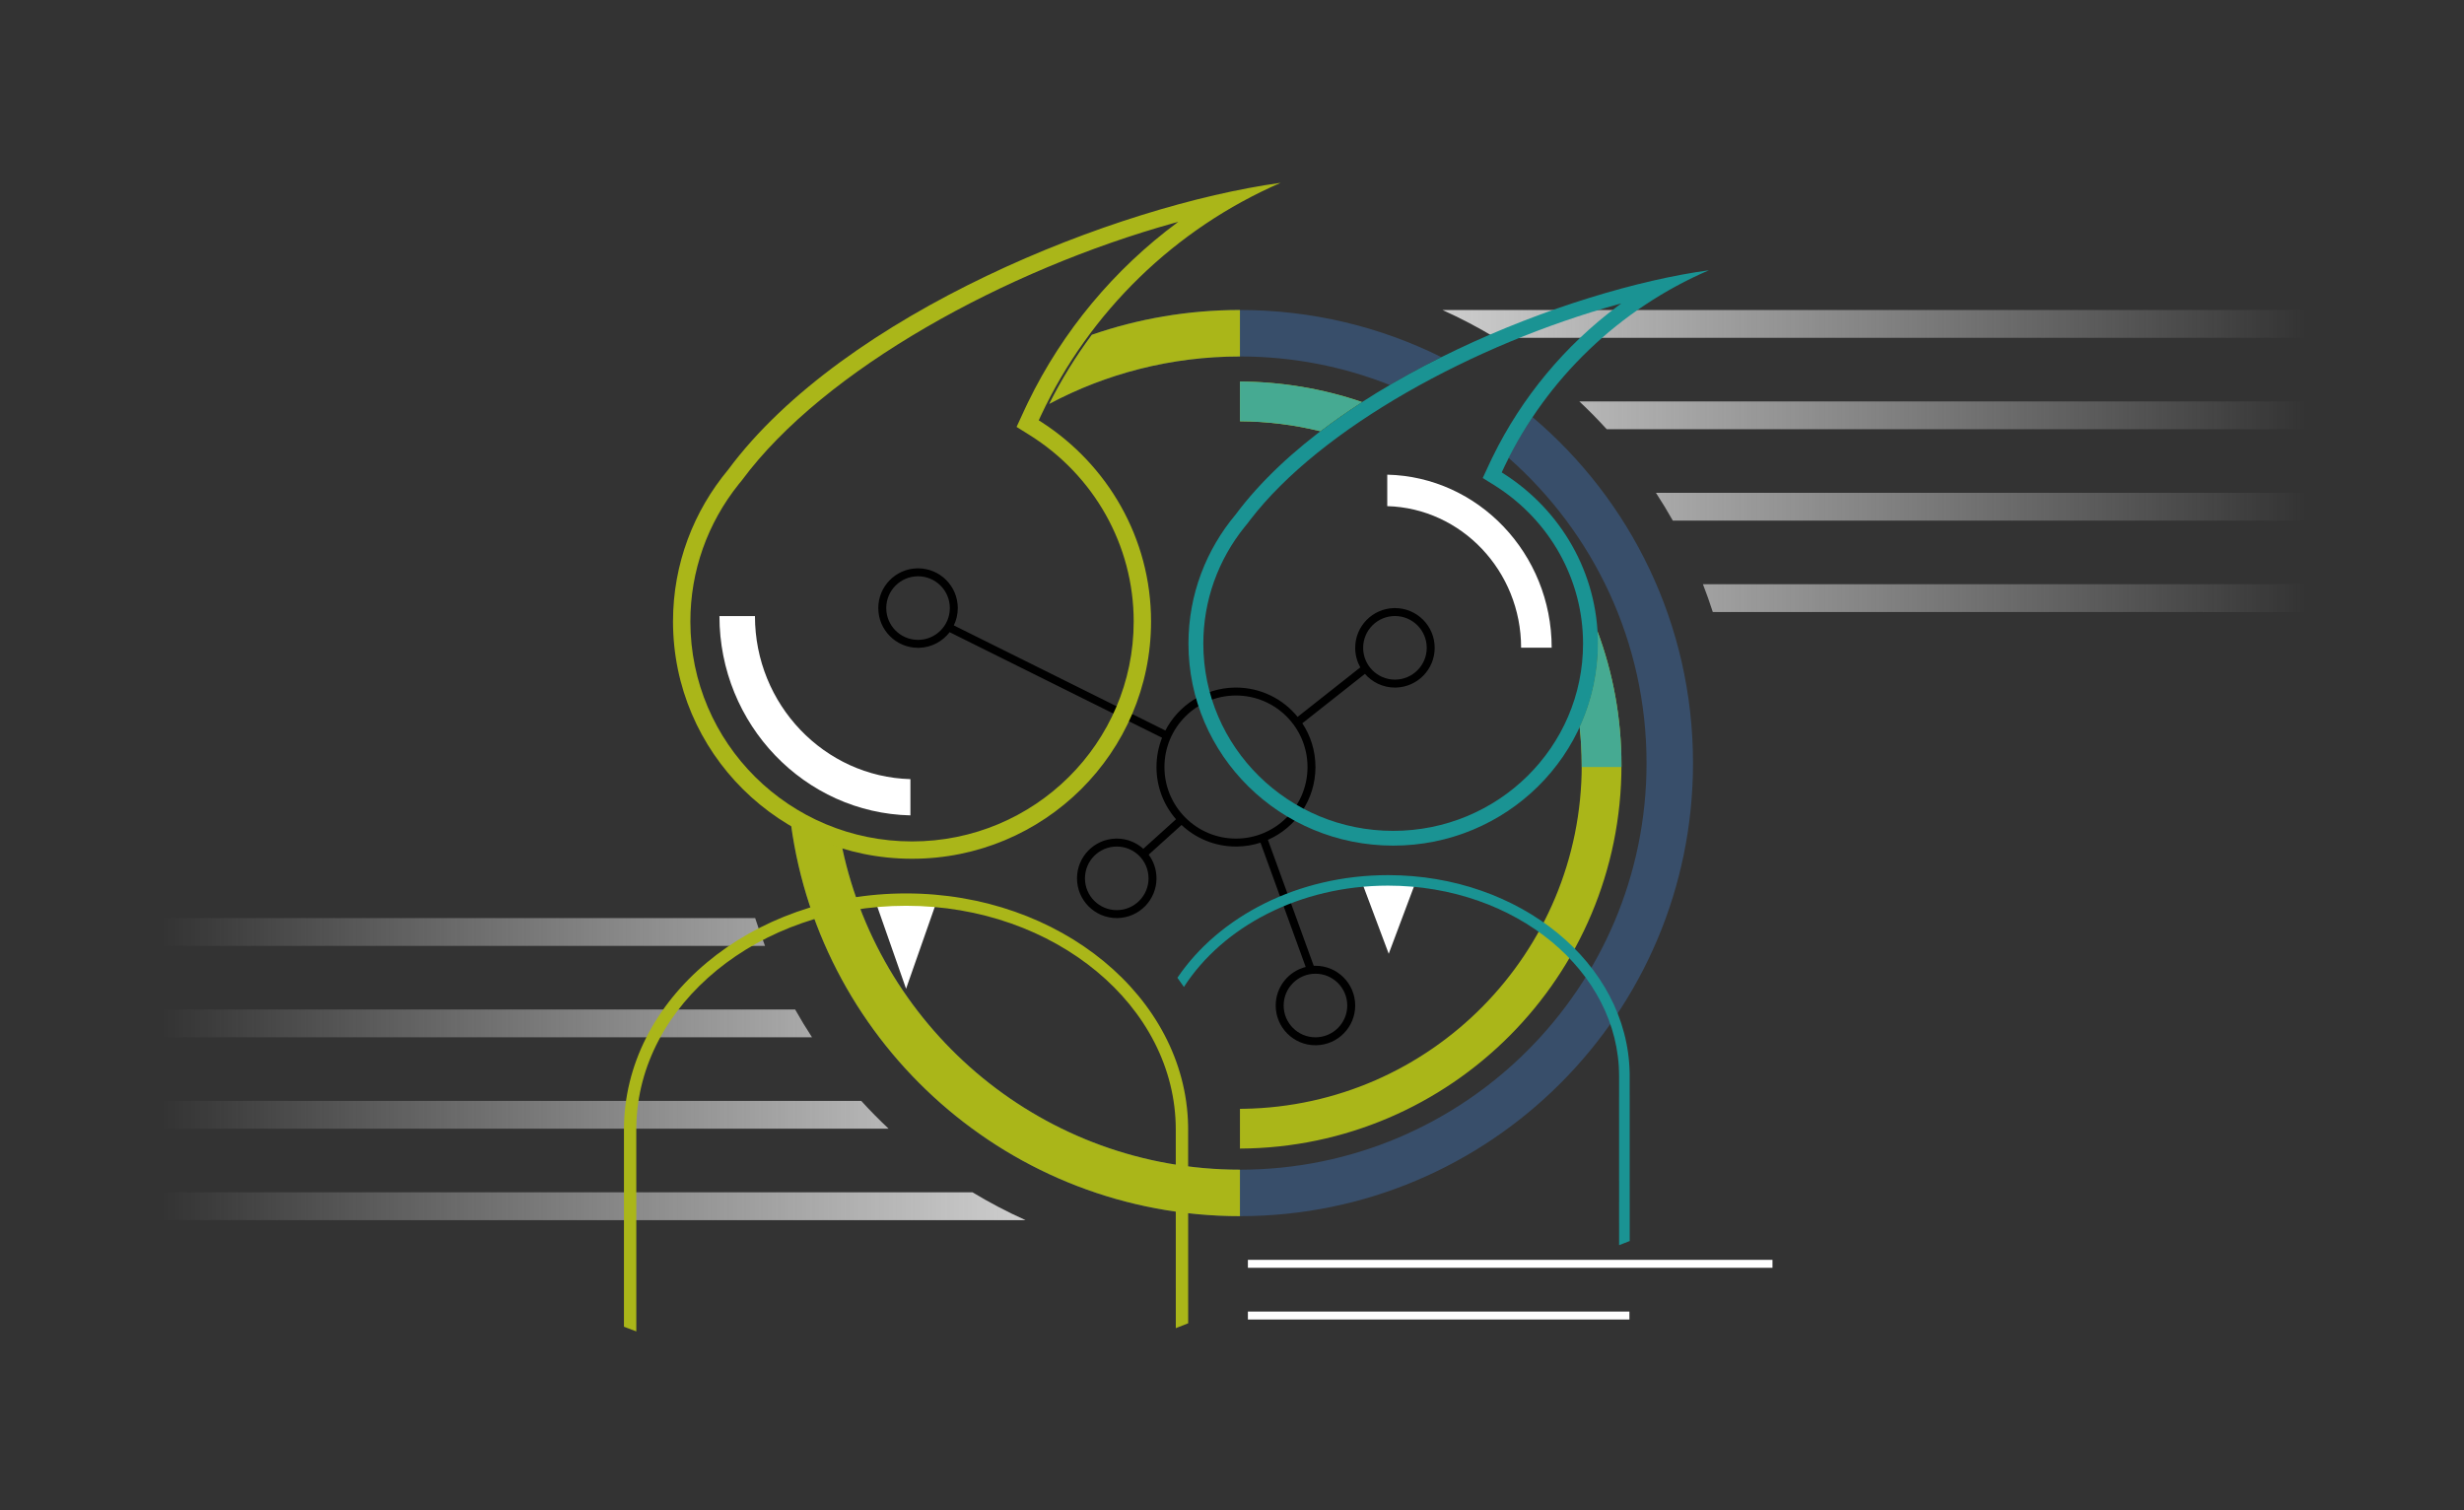<svg xmlns="http://www.w3.org/2000/svg" xmlns:xlink="http://www.w3.org/1999/xlink" width="620" height="380" viewBox="0 0 620 380">
    <rect x="0" y="0" width="620" height="380" fill="#333333" stroke="none"/>
    <defs>
        <linearGradient id="prefix__b" x1="100%" x2="0%" y1="50%" y2="50%">
            <stop offset="0%" stop-color="#D8D8D8" stop-opacity="0"/>
            <stop offset="100%" stop-color="#CDCDCD"/>
        </linearGradient>
        <linearGradient id="prefix__d" x1="100%" x2="0%" y1="50%" y2="50%">
            <stop offset="0%" stop-color="#CDCDCD"/>
            <stop offset="100%" stop-color="#D8D8D8" stop-opacity="0"/>
        </linearGradient>
        <path id="prefix__a" d="M0 0L620 0 620 380 0 380z"/>
    </defs>
    <g fill="none" fill-rule="evenodd">
        <mask id="prefix__c" fill="#fff">
            <use xlink:href="#prefix__a"/>
        </mask>
        <path fill="url(#prefix__b)" d="M428.498 147l152.502.003V154l-150.017-.003c-.76-2.364-1.59-4.697-2.485-6.996zM416.674 124l164.326.003V131l-160.078-.003c-1.342-2.382-2.759-4.716-4.248-6.998zm-19.28-23l183.606.002V108H404.29c-2.206-2.423-4.507-4.758-6.895-7zm-34.446-23.003L581 78.001V85l-204.706-.002c-4.288-2.59-8.743-4.93-13.346-7.002z" mask="url(#prefix__c)"/>
        <path fill="url(#prefix__d)" d="M192.502 238L40 237.996V231l150.017.003c.76 2.364 1.59 4.697 2.485 6.996zM204.326 261L40 260.998V254l160.078.003c1.342 2.382 2.759 4.716 4.248 6.998zm19.28 23L40 283.999V277h176.71c2.206 2.423 4.507 4.758 6.895 7zm34.446 23.003L40 306.999V300l204.706.002c4.288 2.59 8.743 4.93 13.346 7.002z" mask="url(#prefix__c)"/>
        <path fill="#384E6A" fill-rule="nonzero" d="M426 192c0 62.96-51.04 114-114 114-57.706 0-105.398-42.876-112.956-98.509 4.009 2.406 8.32 4.36 12.866 5.794 9.794 46.287 50.885 81.023 100.09 81.023 56.503 0 102.308-45.805 102.308-102.308 0-30.594-13.43-58.052-34.714-76.8 1.8-3.543 3.806-6.968 6.003-10.26C410.31 125.85 426 157.093 426 192zM312 78c18.197 0 35.398 4.264 50.66 11.846-4.413 2.2-8.758 4.54-12.977 7.013-11.66-4.626-24.375-7.167-37.683-7.167-17.346 0-33.683 4.317-47.997 11.935 3.076-6.115 6.67-11.932 10.725-17.392C286.407 80.194 298.948 78 312 78z" mask="url(#prefix__c)"/>
        <path fill="#AAB619" fill-rule="nonzero" d="M211.91 213.285l.027.132c9.845 46.221 50.905 80.89 100.063 80.89V306c-57.706 0-105.398-42.876-112.956-98.509 4.009 2.406 8.32 4.36 12.866 5.794zM312 78v11.692c-17.346 0-33.683 4.317-47.997 11.935 3.076-6.115 6.67-11.932 10.725-17.392C286.407 80.194 298.948 78 312 78zM408 192.5c0 53.128-42.934 96.229-96 96.499v-10.003l.93-.008c47.113-.763 85.07-39.193 85.07-86.488 0-3.25-.18-6.459-.528-9.616 2.927-6.383 4.557-13.472 4.557-20.938 0-1.078-.034-2.148-.102-3.21C405.854 169.246 408 180.623 408 192.5zM311.5 96c10.918 0 21.412 1.813 31.198 5.154-3.635 2.347-7.142 4.797-10.481 7.344-6.48-1.594-13.25-2.457-20.216-2.497L312 96.004l-.5-.004z" mask="url(#prefix__c)"/>
        <path fill="#46AA92" fill-rule="nonzero" d="M408 192.5l-.004.5h-9.997l.001-.5c0-3.25-.18-6.459-.528-9.616 2.927-6.383 4.557-13.472 4.557-20.938 0-1.078-.034-2.148-.102-3.21C405.854 169.246 408 180.623 408 192.5zM311.5 96c10.918 0 21.412 1.813 31.198 5.154-3.635 2.347-7.142 4.797-10.481 7.344-6.48-1.594-13.25-2.457-20.216-2.497L312 96.004l-.5-.004z" mask="url(#prefix__c)"/>
        <path fill="#000" fill-rule="nonzero" d="M231 143c5.523 0 10 4.477 10 10 0 1.574-.364 3.063-1.011 4.388l.015-.031 53.23 26.447-.036.07c3.268-6.36 9.845-10.743 17.458-10.871L311 173c6.297 0 11.915 2.91 15.58 7.46l-.068-.085 15.779-12.457.026.045c-.838-1.462-1.317-3.157-1.317-4.963 0-5.43 4.327-9.848 9.72-9.996L351 153c5.523 0 10 4.477 10 10 0 5.43-4.327 9.848-9.72 9.996L351 173c-3.049 0-5.779-1.364-7.613-3.516l.059.069-15.749 12.434-.045-.068C329.767 185.091 331 188.902 331 193c0 8.21-4.946 15.263-12.02 18.345l.063-.028 11.524 31.692-.034.002.187-.007.28-.004c5.523 0 10 4.477 10 10 0 5.43-4.327 9.848-9.72 9.996L331 263c-5.523 0-10-4.477-10-10 0-4.678 3.212-8.606 7.552-9.698l-.006.001-11.373-31.274.05-.016c-1.855.607-3.83.95-5.879.984L311 213c-5.324 0-10.162-2.08-13.746-5.472l.05.046-8.27 7.47-.017-.022C290.263 216.69 291 218.76 291 221c0 5.43-4.327 9.848-9.72 9.996L281 231c-5.523 0-10-4.477-10-10 0-5.43 4.327-9.848 9.72-9.996L281 211c2.593 0 4.955.987 6.732 2.605l-.045-.04 8.228-7.433-.142-.165C292.796 202.476 291 197.947 291 193c0-2.627.507-5.136 1.428-7.435l-.024.06-53.454-26.558.018-.024c-1.773 2.335-4.55 3.867-7.688 3.953L231 163c-5.523 0-10-4.477-10-10 0-5.43 4.327-9.848 9.72-9.996L231 143zm100 102c-4.418 0-8 3.582-8 8s3.582 8 8 8 8-3.582 8-8-3.582-8-8-8zm-50-32c-4.418 0-8 3.582-8 8s3.582 8 8 8 8-3.582 8-8-3.582-8-8-8zm30-38c-9.941 0-18 8.059-18 18s8.059 18 18 18 18-8.059 18-18-8.059-18-18-18zm40-20c-4.418 0-8 3.582-8 8s3.582 8 8 8 8-3.582 8-8-3.582-8-8-8zm-120-10c-4.418 0-8 3.582-8 8s3.582 8 8 8 8-3.582 8-8-3.582-8-8-8z" mask="url(#prefix__c)"/>
        <path fill="#FFF" d="M410 330v2h-96v-2h96zm36-13v2H314v-2h132z" mask="url(#prefix__c)"/>
        <g mask="url(#prefix__c)">
            <g>
                <path fill="#FFF" fill-rule="nonzero" d="M32.964 109.023c0 22.24 17.46 40.424 39.118 41.017v9.12c-26.594-.594-48.054-22.861-48.054-50.137h8.936z" transform="translate(157 46)"/>
                <path fill="#FFF" d="M70.989 202.782L78.633 180.977 63.344 180.977z" transform="translate(157 46)"/>
                <path fill="#AAB619" fill-rule="nonzero" d="M70.995 178.797c38.743 0 70.331 26.127 70.96 58.431l.009.981.01 48.746c-1.034.418-2.072.827-3.114 1.227l-.01-49.973c0-31.045-30.447-56.304-67.867-56.304-37.058 0-67.27 24.757-67.87 55.375l-.01.93.008 50.793c-1.041-.386-2.078-.78-3.111-1.182l.002-49.612c0-32.756 31.847-59.412 70.993-59.412zM165.24 0c-26.596 11.532-48.076 32.474-60.293 58.514l-.575 1.244.802.51c16.48 10.669 27.458 29.116 27.458 50.101 0 32.987-26.914 59.706-60.143 59.706-33.23 0-60.144-26.719-60.144-59.706 0-14.541 5.228-27.798 13.872-38.177C55.46 32.73 124.092 5.652 165.24 0zM139.5 9.81l-.91.25C96.065 21.862 50.357 46.95 29.728 74.786l-.152.194-.7.857c-7.833 9.786-12.162 21.807-12.162 34.532 0 30.574 24.953 55.345 55.775 55.345 30.821 0 55.775-24.771 55.775-55.345 0-19.23-10.037-36.8-26.211-46.916l-3.258-2.037 2.185-4.729.681-1.427c8.74-18.018 21.75-33.57 37.71-45.356l.128-.094z" transform="translate(157 46)"/>
            </g>
        </g>
        <g mask="url(#prefix__c)">
            <g>
                <path fill="#FFF" fill-rule="nonzero" d="M86.745 94.973c0-19.313-15.032-35.104-33.679-35.619v-7.92c22.896.516 41.371 19.853 41.371 43.54h-7.692z" transform="translate(296 68)"/>
                <path fill="#FFF" d="M53.437 171.982L59.97 154.566 46.905 154.566z" transform="translate(296 68)"/>
                <path fill="#1A9393" fill-rule="nonzero" d="M53.278 152.193c33.185 0 60.241 22.24 60.78 49.737l.007.834.009 41.493c-.885.356-1.775.704-2.668 1.044l-.008-42.537c0-26.425-26.078-47.926-58.13-47.926-22.235 0-41.593 10.342-51.37 25.496-.531-.782-1.077-1.554-1.635-2.316 10.433-15.4 30.288-25.825 53.015-25.825zM134.002 0c-22.545 9.715-40.799 27.276-51.317 49.123l-.326.684-.492 1.059.687.434c14.115 9.082 23.518 24.784 23.518 42.646 0 28.08-23.053 50.823-51.514 50.823-28.461 0-51.514-22.744-51.514-50.823 0-12.377 4.477-23.661 11.88-32.496C39.974 27.86 98.759 4.811 134.003 0zm-22.048 8.35l-.778.213c-36.06 9.946-74.791 30.974-92.707 54.385l-.536.71-.131.165-.6.73c-6.709 8.33-10.417 18.562-10.417 29.393 0 26.025 21.373 47.11 47.773 47.11 26.4 0 47.773-21.085 47.773-47.11 0-16.19-8.411-31-22-39.651l-.45-.283-2.791-1.735 1.872-4.025.583-1.215c7.354-15.067 18.239-28.109 31.582-38.075l.717-.531.11-.08z" transform="translate(296 68)"/>
            </g>
        </g>
    </g>
</svg>
